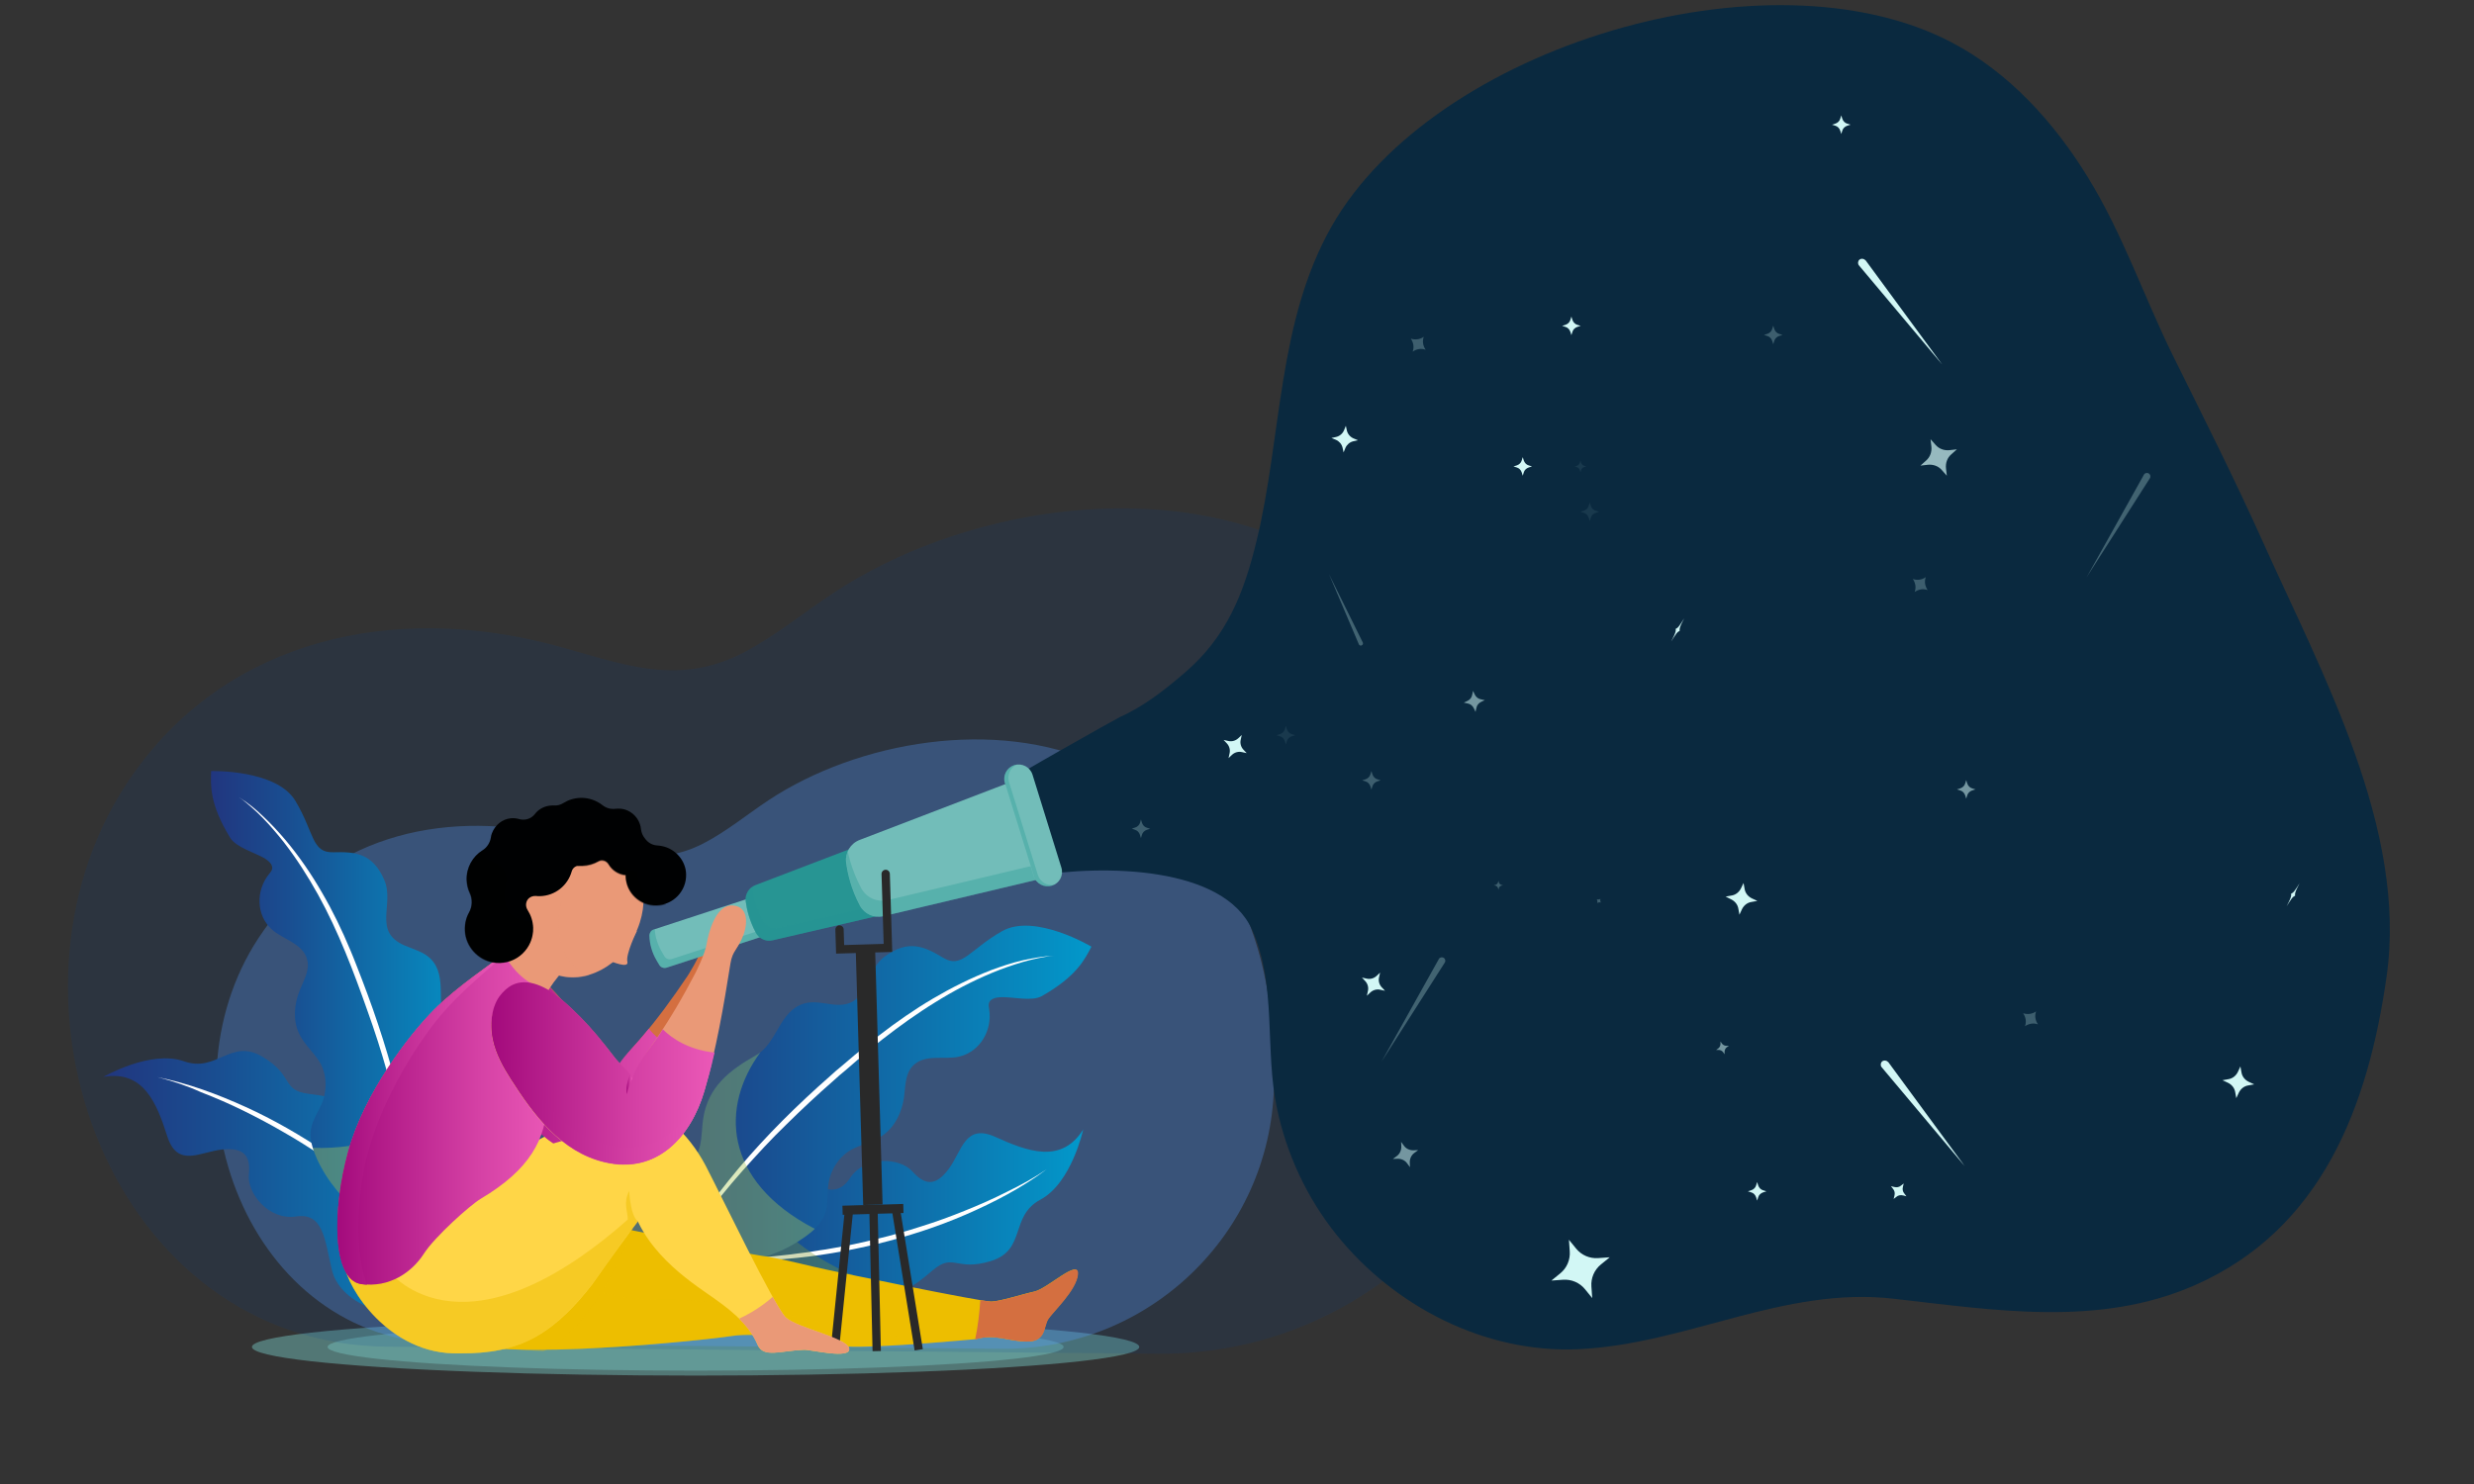 <?xml version="1.0" encoding="utf-8"?>
<!-- Generator: Adobe Illustrator 22.0.0, SVG Export Plug-In . SVG Version: 6.00 Build 0)  -->
<svg version="1.1" id="Layer_1" xmlns="http://www.w3.org/2000/svg" xmlns:xlink="http://www.w3.org/1999/xlink" x="0px" y="0px"
	 viewBox="0 0 1200 720" style="enable-background:new 0 0 1200 720;" xml:space="preserve">
<rect x="0" y="0" width="1200" height="720" fill="#333333" stroke="none"/>
<style type="text/css">
	.st0{opacity:0.5;fill:#72BDB9;}
	.st1{opacity:0.13;fill:#073E98;}
	.st2{opacity:0.32;fill:#5696F4;}
	.st3{fill:#0A293F;}
	.st4{fill:url(#SVGID_1_);}
	.st5{fill:#FFFFFF;}
	.st6{opacity:0.35;fill:#7C9931;}
	.st7{fill:url(#SVGID_2_);}
	.st8{opacity:0.39;fill:#A4C555;}
	.st9{fill:#EDBE00;}
	.st10{opacity:0.27;}
	.st11{opacity:0.27;fill:#EDBE00;}
	.st12{fill:#FFD647;}
	.st13{fill:url(#SVGID_3_);}
	.st14{fill:url(#SVGID_4_);}
	.st15{fill:#D46F40;}
	.st16{fill:url(#SVGID_5_);}
	.st17{fill:url(#SVGID_6_);}
	.st18{fill:#99152A;}
	.st19{fill:#72BDB9;}
	.st20{opacity:0.24;fill:#008982;}
	.st21{fill:#279593;}
	.st22{opacity:0.38;fill:#279593;}
	.st23{fill:none;stroke:#292929;stroke-width:4.036;stroke-linecap:round;stroke-miterlimit:10;}
	.st24{fill:#292929;}
	.st25{fill:none;stroke:#292929;stroke-width:4.036;stroke-linecap:square;stroke-miterlimit:10;}
	.st26{fill:#EA9977;}
	.st27{opacity:0.36;fill:#EA9977;}
	.st28{opacity:0.49;fill:#EDBE00;}
	.st29{fill:url(#SVGID_7_);}
	.st30{fill:url(#SVGID_8_);}
	.st31{fill:url(#SVGID_9_);}
	.st32{fill:url(#SVGID_10_);}
	.st33{fill:url(#SVGID_11_);}
	.st34{fill:#000102;}
	.st35{opacity:0.38;fill:#000102;}
	.st36{opacity:0.26;fill:#D2F7F5;}
	.st37{opacity:0.53;fill:#D2F7F5;}
	.st38{opacity:0.7;fill:#D2F7F5;}
	.st39{fill:#D2F7F5;}
	.st40{opacity:8.000000e-02;fill:#D2F7F5;}
	.st41{opacity:0.28;}
</style>
<ellipse class="st0" cx="337.4" cy="653.5" rx="215.2" ry="13.9"/>
<ellipse class="st0" cx="337.4" cy="653.5" rx="178.5" ry="11.5"/>
<path class="st1" d="M188.1,653.4l373.5,3.4c98.8,0.9,180.5-77.3,183.1-176.1c2.2-83-21.5-173.1-118.7-217.5
	c-68.3-31.2-160.9-15.7-221.6,24.4c-14.6,9.6-28.2,20.9-43.7,29c-36.2,18.8-65.7,2.1-101.5-5.9c-75.7-17.1-153.8,2.2-198.1,70
	C-7,485,53.6,652.2,188.1,653.4z"/>
<path class="st2" d="M216.7,651.9l269.2,2.5c71.2,0.7,130.1-55.7,132-126.9c1.6-59.8-15.5-124.8-85.5-156.8
	c-49.3-22.5-116-11.3-159.7,17.6c-10.5,7-20.3,15.1-31.5,20.9c-26.1,13.5-47.4,1.5-73.2-4.3c-54.6-12.3-110.9,1.6-142.8,50.5
	C76.1,530.5,119.8,651,216.7,651.9z"/>
<path class="st3" d="M487.4,380c0.5-1.2,54.4-31.5,55.8-32.1c12-5.4,21.9-13.3,31.8-21.8c20-17.3,28.3-38.1,34.5-63.7
	c12.3-50.7,10-106.1,36.4-152.6c49.7-87.3,211.8-135.9,300.8-89.2c27.8,14.6,49.6,38.7,66,65.4c16.9,27.4,27.2,58,41.3,86.6
	c14.8,29.9,29.9,59.8,43.6,90.3c28.7,63.9,70.2,139.4,60,210.9c-8.9,62.5-31.1,122.4-92.9,149.7c-46.7,20.6-97.5,12.1-146.3,6.6
	c-53.4-6.1-100.5,22.2-153,24.5c-45,2-89.2-20.7-117.1-55.5c-14.3-17.8-24.2-39-28.9-61.3c-6.1-28.6,0.1-59.3-12.1-86.7
	c-13.7-30.8-71.5-31.8-106.1-26C493.3,426.5,487.4,380.2,487.4,380z"/>
<linearGradient id="SVGID_1_" gradientUnits="userSpaceOnUse" x1="322.551" y1="594.509" x2="525.379" y2="594.509">
	<stop  offset="0" style="stop-color:#21367F"/>
	<stop  offset="0.283" style="stop-color:#194E91"/>
	<stop  offset="0.879" style="stop-color:#068BC0"/>
	<stop  offset="0.995" style="stop-color:#0298CA"/>
</linearGradient>
<path class="st4" d="M525.4,548c0,0-5.6,25.9-20.7,34c-15.1,8.1-6.7,24.4-24,29.8c-17.2,5.3-18.1-4.2-28.4,4.6
	c-10.3,8.8-15.4,12.3-27.3,8.9c-11.9-3.3-18.1-10.2-27.1-2.2c-9.1,8-11.5,22.3-26.6,16.1c-15.2-6.2-24-10.9-29.3-0.5
	c-5.3,10.3-30.4-16.4-14-43.5c16.5-27.1,40-35.4,53.3-28c13.3,7.3,23.5,15.8,30.9,4.5c7.4-11.3,24.4-10,30.3-3.4
	c5.9,6.6,11.2,7.6,17.7-1.2c6.5-8.8,7.8-22.3,22.8-15.4C498.3,558.6,514.8,564.9,525.4,548z"/>
<g>
	<path class="st5" d="M507.7,567.3c-12,9-25.5,16-39.3,22c-13.8,6-28.2,10.6-42.8,14.2c-14.6,3.5-29.5,6.1-44.5,7.3l-5.6,0.4
		c-1.9,0.1-3.8,0.2-5.6,0.3c-3.8,0.2-7.5,0.3-11.3,0.4l-2.8,0l-2.8,0l-5.6-0.1c-3.8-0.1-7.5-0.3-11.3-0.5l11.3-0.1l5.6-0.2l2.8-0.1
		l2.8-0.2c3.7-0.2,7.5-0.4,11.2-0.7c1.9-0.2,3.7-0.3,5.6-0.5l5.6-0.6c1.9-0.2,3.7-0.4,5.6-0.7l5.6-0.7l5.5-0.9l2.8-0.4l2.8-0.5
		c7.4-1.2,14.7-2.8,22-4.6c7.3-1.7,14.5-3.8,21.6-6.1c7.1-2.2,14.2-4.8,21.1-7.6c7-2.8,13.8-5.8,20.5-9.2
		C494.9,575.1,501.5,571.5,507.7,567.3z"/>
</g>
<path class="st6" d="M342,638.7c5.3-10.3,14.1-5.7,29.3,0.5c15.2,6.2,17.6-8.1,26.6-16.1c9.1-8,15.2-1.2,27.1,2.2
	c5.9,1.7,10.2,1.6,14.2,0.1c-17-1.9-52.7-11.6-84-56.7c-9.4,4.6-19.1,13.4-27.2,26.6C311.6,622.4,336.8,649.1,342,638.7z"/>
<linearGradient id="SVGID_2_" gradientUnits="userSpaceOnUse" x1="302.52" y1="543.091" x2="529.41" y2="543.091">
	<stop  offset="0" style="stop-color:#21367F"/>
	<stop  offset="0.283" style="stop-color:#194E91"/>
	<stop  offset="0.879" style="stop-color:#068BC0"/>
	<stop  offset="0.995" style="stop-color:#0298CA"/>
</linearGradient>
<path class="st7" d="M529.4,459.3c0,0-27.6-16.5-43.4-7.5c-15.8,9-19.4,18.4-28.5,12.9c-9.1-5.5-16.9-9.1-28.4-0.6
	c-10.6,7.9-7.4,25.1-24.7,23.3c-4.8-0.5-9.8-1.9-14.4-0.5c-12.1,3.5-12.9,19.2-23.2,25c-12.9,7.3-23.5,15.3-25.8,31.2
	c-0.6,4.1-0.5,8.3-1.4,12.4c-0.9,4.1-2.9,8.1-6.5,10.2c-2.8,1.6-6.2,1.8-9.4,2.6c-13.8,3.3-25,19.9-20,34
	c4.3,12.1,20.8,28.4,20.8,28.4s19.7,13.6,30.4,1.2c4.7-5.4,5.7-15.5,11.2-19.5c2.5-1.9,5.6-2.8,8.6-3.9c5.6-2.1,11-5,15.9-8.5
	c4.2-3,8.1-6.7,9.7-11.5c1.5-4.4,0.8-9.2,1.5-13.8c1-7.3,5.5-14.3,12.3-17.5c4.8-2.3,10.1-3.5,14.4-6.6c5.8-4.2,9-11.2,10-18.3
	c0.7-5.2,0.5-11,4-14.9c5.8-6.4,15.5-3,22.9-4.8c10-2.4,16-12.8,14.4-22.9c-0.2-1-0.4-2.1-0.1-3.1c0.7-2.2,3.6-2.7,5.9-2.8
	c5.4-0.2,14.9,2.2,19.7-0.5C522.4,473.6,526.2,465.3,529.4,459.3z"/>
<g>
	<path class="st5" d="M511.2,463.7c-2.6,0.2-5.2,0.7-7.7,1.2c-2.5,0.5-5.1,1.2-7.6,1.9c-5,1.5-9.9,3.2-14.7,5.2
		c-9.6,4-18.8,8.8-27.6,14.3c-4.4,2.7-8.7,5.6-13,8.6c-4.2,3-8.4,6.1-12.5,9.3l-3,2.4l-3,2.5l-6,5l-5.9,5.1l-3,2.5l-2.9,2.6
		c-7.8,6.8-15.4,13.9-22.8,21.2c-7.5,7.2-14.5,14.9-21.4,22.6c-6.9,7.8-13.5,15.9-19.6,24.2l-4.6,6.3l-4.5,6.4l-4.3,6.5l-4.2,6.6
		c5-9.2,10.5-18,16.4-26.6c6-8.6,12.4-16.8,19.1-24.8c13.5-16,28.4-30.7,44.1-44.5l2.9-2.6l3-2.5l6-5.1c4.1-3.3,8-6.6,12.2-9.8
		c8.3-6.4,16.9-12.4,25.9-17.7c9-5.3,18.4-10,28.2-13.8c4.9-1.8,9.9-3.5,15-4.7C500.8,464.9,505.9,463.9,511.2,463.7z"/>
</g>
<path class="st8" d="M333.1,565.7c3.6-2.1,5.6-6.2,6.5-10.2c0.9-4.1,0.8-8.3,1.4-12.4c2.3-15.9,12.9-23.9,25.8-31.2
	c0.7-0.4,1.4-0.8,2-1.3c-19.1,25.9-18.5,62.2,26.4,85.6c-1.4,1.4-3,2.6-4.6,3.8c-4.9,3.5-10.2,6.4-15.9,8.5c-2.9,1.1-6,2-8.6,3.9
	c-5.4,4-6.5,14.1-11.2,19.5c-10.7,12.4-30.4-1.2-30.4-1.2s-16.5-16.3-20.8-28.4c-5-14.1,6.2-30.7,20-34
	C326.9,567.5,330.3,567.3,333.1,565.7z"/>
<path class="st9" d="M287.7,593.1c0,0,76.1,15.5,81.8,16.2c5.6,0.7,15.7,3,25.2,5.3c9.6,2.3,81.8,17.1,86.1,16.9
	c4.3-0.1,14.6-3.5,21-4.9c6.4-1.5,21.6-16.2,20.9-8.4c-0.6,7.8-12.4,18.5-14.5,22c-2.1,3.5-1,10.8-10.3,10.7
	c-9.3-0.2-15.3-3.9-24.5-1.2c0,0-56.3,5.3-65.9,3.2c-9.6-2.1-39.3-6.9-52.7-4.7c-13.3,2.1-111.2,12.3-131,2.5
	C204.4,640.9,287.7,593.1,287.7,593.1z"/>
<g class="st10">
	<path class="st9" d="M473.6,649.7c0.5-0.1,1-0.3,1.5-0.4C474.7,649.3,474.2,649.4,473.6,649.7z"/>
	<path class="st9" d="M460.7,650.8c-18.1-0.5-44.7-5.1-57.7-8.2c-17.4-4.1-54.6-12.4-80.1-11.9c-43.8,0.8-70.2-22.8-70.2-22.8
		s-14,32.6-20.3,45.2c30.5,5.4,110.7-3,122.7-4.9c13.3-2.1,43.1,2.6,52.7,4.7C414.4,654.4,443.4,652.3,460.7,650.8z"/>
</g>
<path class="st11" d="M287.7,593.1l19.3,3.1c0,0-17.4,47.3-43.4,59.4l-23.8-1.5L287.7,593.1z"/>
<path class="st12" d="M232.7,568.8c0,0,58.3-34.3,72.5-33.5c14.3,0.8,28.9,14.6,37.1,30.3c8.2,15.8,33.4,68.4,38.9,73.6
	s29.9,9.8,30.7,15.1c0.7,5.3-18.3,0.5-21.9,0.6c-11.1,0.3-19.7,4.1-22.5-2.4c-4.6-10.9-14.8-18.2-24.2-24.7
	c-12.5-8.7-36.2-25.3-38.7-52.5c-2.5-27.2-21.7-18-21.7-18L232.7,568.8z"/>
<linearGradient id="SVGID_3_" gradientUnits="userSpaceOnUse" x1="50.097" y1="574.231" x2="246.44" y2="574.231">
	<stop  offset="0" style="stop-color:#21367F"/>
	<stop  offset="0.283" style="stop-color:#194E91"/>
	<stop  offset="0.879" style="stop-color:#068BC0"/>
	<stop  offset="0.995" style="stop-color:#0298CA"/>
</linearGradient>
<path class="st13" d="M50.1,522.5c0,0,22.9-13.3,39.1-7.6c16.1,5.7,22.6-11.4,38.1-2.2c15.5,9.2,9,16.3,22.4,18
	c13.4,1.7,19.4,3.2,25,14.2s4.6,20.2,16.6,21.5c12,1.3,24.2-6.5,29.8,8.9c5.6,15.4,8.1,25.1,19.3,22c11.2-3,8.3,33.5-22.8,39.6
	c-31.1,6-53.1-5.9-56.6-20.7c-3.5-14.8-4.1-28-17.4-26c-13.3,2-23.8-11.4-22.9-20.2c0.9-8.8-1.9-13.4-12.8-12.3
	c-10.9,1.1-21.8,9.2-26.8-6.5C76.1,535.5,69.7,519,50.1,522.5z"/>
<g>
	<path class="st5" d="M76.3,522.6c14.8,2.9,29,8.2,42.7,14.4c13.7,6.2,26.8,13.8,39.3,22.2c12.4,8.5,24.3,17.8,35.3,28.1l4.1,3.9
		c1.4,1.3,2.7,2.6,4,4c2.7,2.6,5.3,5.4,7.9,8.1l1.9,2.1l1.9,2.1l3.7,4.2c2.5,2.8,4.8,5.8,7.2,8.7l-7.7-8.2l-3.9-4l-2-2l-2-2
		c-2.7-2.6-5.3-5.3-8.1-7.8c-1.4-1.3-2.7-2.6-4.1-3.8l-4.2-3.7c-1.4-1.3-2.8-2.5-4.2-3.7l-4.3-3.6l-4.4-3.5l-2.2-1.8l-2.2-1.7
		c-5.9-4.6-12-9-18.1-13.2c-6.2-4.2-12.5-8.2-19-11.9c-6.5-3.8-13.1-7.3-19.8-10.6c-6.7-3.3-13.6-6.3-20.6-9
		C90.7,526.8,83.5,524.4,76.3,522.6z"/>
</g>
<path class="st6" d="M240.5,597.4c-11.2,3-13.7-6.7-19.3-22c-5.6-15.4-17.8-7.6-29.8-8.9c-12-1.3-11.1-10.5-16.6-21.5
	c-2.8-5.5-5.6-8.6-9.5-10.6c10,13.9,26.8,46.8,14.4,100.4c9.7,3.9,22.8,5.2,38,2.3C248.8,630.9,251.7,594.3,240.5,597.4z"/>
<linearGradient id="SVGID_4_" gradientUnits="userSpaceOnUse" x1="102.299" y1="497.423" x2="234.989" y2="497.423">
	<stop  offset="0" style="stop-color:#21367F"/>
	<stop  offset="0.283" style="stop-color:#194E91"/>
	<stop  offset="0.879" style="stop-color:#068BC0"/>
	<stop  offset="0.995" style="stop-color:#0298CA"/>
</linearGradient>
<path class="st14" d="M102.4,374.1c0,0,31.7-0.9,40.9,14.5c9.2,15.4,7.8,25.2,18.3,24.9c10.5-0.3,19,0.3,24.7,13.2
	c5.3,11.9-5.8,25.2,9.9,32c4.4,1.9,9.3,3.1,12.7,6.5c8.7,8.9,1.8,22.8,7.9,32.7c7.5,12.5,12.8,24.5,7.1,39.3
	c-1.5,3.8-3.5,7.4-4.8,11.3c-1.2,3.9-1.5,8.4,0.6,11.9c1.6,2.8,4.4,4.6,6.8,6.7c10.3,9.5,11.9,29.2,0.8,38.9
	c-9.5,8.3-31.7,14.4-31.7,14.4s-23.6,2.2-26.7-13.7c-1.4-6.9,2.6-16.1-0.2-22.2c-1.3-2.8-3.5-5.1-5.5-7.5c-3.8-4.5-7-9.6-9.5-15
	c-2.1-4.6-3.8-9.7-2.8-14.6c0.9-4.5,3.7-8.3,5.4-12.5c2.6-6.8,2.2-15-2.1-20.9c-3-4.3-7-7.9-9.2-12.7c-3-6.4-2.3-14,0.3-20.6
	c1.9-4.8,4.9-9.7,3.8-14.7c-1.8-8.3-11.9-10.1-17.4-15.2c-7.5-6.9-7.6-18.7-1.3-26.6c0.6-0.8,1.4-1.6,1.6-2.6c0.4-2.2-1.8-4-3.7-5.2
	c-4.6-2.7-13.9-5.3-16.7-10C101.5,389.9,102.2,380.9,102.4,374.1z"/>
<g>
	<path class="st5" d="M115.9,386.8c4.4,2.7,8.4,6,12.1,9.6c3.7,3.5,7.2,7.3,10.6,11.3c6.6,7.9,12.5,16.5,17.6,25.4
		c5.2,8.9,9.7,18.2,13.7,27.8c2,4.7,3.8,9.6,5.7,14.4l2.7,7.2l1.3,3.6l1.3,3.6c6.8,19.4,12.5,39.3,16.4,59.6
		c2,10.1,3.5,20.3,4.4,30.6c0.9,10.3,1.4,20.6,1.3,30.8c-0.8-20.6-3.5-41-7.8-61c-2.2-10-4.6-20-7.5-29.8
		c-2.8-9.9-5.9-19.6-9.4-29.3c-6.8-19.3-14.1-38.6-24-56.5c-5-9-10.5-17.6-16.8-25.7c-3.2-4-6.5-7.9-10.1-11.6
		c-1.8-1.8-3.6-3.6-5.6-5.3C120,389.9,118,388.2,115.9,386.8z"/>
</g>
<path class="st8" d="M219.8,560.6c-2.1-3.5-1.8-8-0.6-11.9c1.2-3.9,3.3-7.5,4.8-11.3c5.7-14.8,0.4-26.8-7.1-39.3
	c-0.4-0.7-0.8-1.4-1.1-2.1c3.9,31.4-14.2,62.5-64.1,60.9c0.6,1.9,1.3,3.7,2.1,5.5c2.5,5.4,5.7,10.4,9.5,15c2,2.4,4.2,4.7,5.5,7.5
	c2.7,6-1.2,15.3,0.2,22.2c3.2,15.8,26.7,13.7,26.7,13.7s22.1-6,31.7-14.4c11.1-9.7,9.5-29.4-0.8-38.9
	C224.2,565.1,221.4,563.3,219.8,560.6z"/>
<path class="st15" d="M244.7,470.8c7.8-2.8,16.4,2.1,22.6,8.6c5.7,5.9,10.9,12.6,15.5,19.4c2.7,4,5.2,8,7.7,12
	c0.9,1.5,7.6,10.1,7.1,11.4c2.8-6.7,7.9-12.4,12.6-17.7c8.5-9.8,16.1-20.3,23.3-31c0,0,5.6-8.7,6.9-13.6s6.2-17.9,13.9-17.1
	c7.7,0.8,7.3,8.6,4.3,14.8c-3,6.3-6,6.8-7.7,13.2c-5.5,20.3-11.2,40.8-19.3,60.3c-8.8,21.3-27.1,37.8-51.7,29.2
	c-20.4-7.1-32-26.7-40.9-44.7c-3.1-6.3-6-12.9-6.7-20c-0.8-7,0.7-14.5,5.4-19.8C239.9,473.3,242.2,471.7,244.7,470.8z"/>
<linearGradient id="SVGID_5_" gradientUnits="userSpaceOnUse" x1="232.06" y1="515.933" x2="338.512" y2="515.933">
	<stop  offset="0" style="stop-color:#A30A7C"/>
	<stop  offset="0.655" style="stop-color:#D541A5"/>
	<stop  offset="1" style="stop-color:#EB59B7"/>
</linearGradient>
<path class="st16" d="M331.6,531.1c2.4-5.9,4.7-12,6.9-18.1c-12.3-2.7-19.6-8.8-23.8-13.9c-1.5,1.8-3,3.7-4.6,5.5
	c-4.7,5.4-9.9,10.2-12.7,16.9c0.5-1.2-6.1-9.1-7-10.5c-2.5-4.1-5.1-8.1-7.7-12c-4.6-6.8-9.8-13.5-15.5-19.4
	c-6.2-6.4-14.9-12.2-22.7-9.4c-2.4,0.9-4.8,2.5-7,5c-4.7,5.3-6.1,13.7-5.3,20.7c0.8,7,3.6,13.6,6.7,20c8.9,18,20.5,37.6,40.9,44.7
	C304.5,568.9,322.8,552.4,331.6,531.1z"/>
<g>
	<linearGradient id="SVGID_6_" gradientUnits="userSpaceOnUse" x1="232.069" y1="520.481" x2="337.077" y2="520.481">
		<stop  offset="0" style="stop-color:#A30A7C"/>
		<stop  offset="0.655" style="stop-color:#D541A5"/>
		<stop  offset="1" style="stop-color:#EB59B7"/>
	</linearGradient>
	<path class="st17" d="M334.2,523.7c-9.1,21.2-27.7,37.4-52.1,28.4c-20.3-7.5-31.5-27.2-40.2-45.4c-3-6.4-5.8-13-6.4-20.1
		c-0.3-2.7-0.2-5.6,0.3-8.3c-3.2,5-4.2,11.3-3.5,17.3c0.8,7,3.6,13.6,6.7,20c8.9,18,20.5,37.6,40.9,44.7
		c24.5,8.6,42.9-7.9,51.7-29.2c2-4.8,3.8-9.6,5.5-14.4C336.1,519,335.2,521.3,334.2,523.7z"/>
</g>
<path class="st18" d="M294.2,528.6c0,0,1-3.5,3.5-7.4l-1-1.9C296.7,519.3,293.5,524.6,294.2,528.6z"/>
<path class="st12" d="M326.7,574.6c-3.5-3.5-36.7,44.9-39.5,48.6c-7.6,9.8-16.3,19.1-27.2,25.3c-11,6.3-23.6,8.2-36.1,8.1
	c-0.4,0-0.8,0-1.2,0c-34,1-54.6-32.4-55.5-42.8s18.9-25.3,18.9-25.3l60.6-27.7l36.9-10.3l11.3-7.8
	C294.9,542.7,326.7,574.6,326.7,574.6z"/>
<g>
	<path class="st19" d="M368.7,454.7l-45.4,14.8c-1.3,0.4-2.8-0.1-3.5-1.3l-1.3-2.2c-2.2-3.7-3.4-7.8-3.5-12.1l0,0
		c0-1.3,0.8-2.5,2-2.9l45.5-14.9L368.7,454.7z"/>
	<path class="st20" d="M325.8,465.3c-1.3,0.4-2.8-0.1-3.5-1.3l-1.3-2.2c-2-3.4-3.2-7.1-3.4-11l-0.6,0.2c-1.2,0.4-2.1,1.6-2,2.9
		c0.1,4.3,1.3,8.4,3.5,12.1l1.3,2.2c0.7,1.2,2.2,1.7,3.5,1.3l45.4-14.8l-1-3L325.8,465.3z"/>
	<path class="st21" d="M361.7,437.3c0.5,3.9,1.8,9.4,4.9,15.2c1.6,3,5,4.5,8.2,3.7l61.6-14.3l-12.1-34.6l-57.8,22.1
		C363.3,430.6,361.3,433.9,361.7,437.3z"/>
	<path class="st22" d="M378.1,450.1c-3.3,0.8-6.7-0.7-8.2-3.7c-3.1-5.9-4.4-11.3-4.9-15.2c0-0.3-0.1-0.7-0.1-1
		c-2.3,1.5-3.6,4.3-3.2,7.1c0.5,3.9,1.8,9.4,4.9,15.2c1.6,3,5,4.5,8.2,3.7l61.6-14.3l-1.7-4.9L378.1,450.1z"/>
	<path class="st19" d="M410.4,418.4c0.7,5.4,2.4,12.9,6.7,21c2.2,4.1,6.9,6.2,11.4,5.1l83.4-19.8l-15.1-47.8L417,407.5
		C412.5,409.2,409.8,413.7,410.4,418.4z"/>
	<path class="st20" d="M430.6,436.7c-5.1,1.2-10.4-1.1-12.9-5.8c-3.4-6.5-5.4-12.6-6.5-17.8c-0.7,1.6-1,3.4-0.7,5.3
		c0.7,5.4,2.4,12.9,6.7,21c2.2,4.1,6.9,6.2,11.4,5.1l83.4-19.8l-2.2-6.8L430.6,436.7z"/>
	<g>
		<path class="st19" d="M510.2,429.7L510.2,429.7c-3.7,1.1-7.6-0.9-8.8-4.6l-14-45.1c-1.1-3.7,0.9-7.6,4.6-8.8l0,0
			c3.7-1.1,7.6,0.9,8.8,4.6l14,45.1C516,424.7,513.9,428.6,510.2,429.7z"/>
		<path class="st20" d="M503.4,424.5l-14-45.1c-1-3.4,0.6-6.9,3.7-8.4c-0.3,0.1-0.7,0.1-1,0.2c-3.7,1.1-5.8,5.1-4.6,8.8l14,45.1
			c1.1,3.7,5.1,5.8,8.8,4.6l0,0c0.3-0.1,0.7-0.2,1-0.4C507.8,429.9,504.5,427.9,503.4,424.5z"/>
	</g>
	<polyline class="st23" points="407.2,451 407.5,460.6 430.7,459.9 429.6,424 	"/>
	<g>
		<g>
			
				<rect x="416.7" y="460.2" transform="matrix(1 -2.920371e-02 2.920371e-02 1 -15.072 12.528)" class="st24" width="9.4" height="124.1"/>
			
				<rect x="408.5" y="584.3" transform="matrix(1 -2.920226e-02 2.920226e-02 1 -16.946 12.609)" class="st24" width="29.5" height="4.4"/>
		</g>
		<line class="st25" x1="434.7" y1="587.5" x2="445.3" y2="652.9"/>
		<line class="st25" x1="423.7" y1="587.8" x2="425.2" y2="653.5"/>
		<line class="st25" x1="411.7" y1="588.2" x2="405" y2="654.1"/>
	</g>
</g>
<path class="st26" d="M253.5,447.3c0,0-1.7,9.6-7.9,14.6c-6.2,5.1-23.5,16.3-35.2,28.1c-11.8,11.9-33.7,40.2-41.5,68.7
	c-7.8,28.5-7.7,61.9,6.2,64.1c13.9,2.2,24.9-5.9,30.4-14.4c5.5-8.5,16.3-25.6,22.3-26.8c6-1.2,31.6-12.9,31.9-31.6
	c0.3-18.8,2-31.2,2-31.2l7.2-31.1l-6.1-1.6c0,0,6.3-12.6,12.5-16.8c6.2-4.2-4.8-17.1-4.8-17.1l-5.2-9.7l-5.1-6.5l-5,6.5L253.5,447.3
	z"/>
<g>
	
		<ellipse transform="matrix(0.461 -0.887 0.887 0.461 -238.996 488.136)" class="st26" cx="282.4" cy="440.9" rx="34.4" ry="28.6"/>
	<path class="st26" d="M302.2,448.2l6.7,3.5c0,0-5.5,11.3-4.6,14.9c0.9,3.6-8.2-0.3-8.2-0.3L302.2,448.2z"/>
	<path class="st27" d="M279.9,418c-5.1,3.4-19.7,3.7-22.8,9.8c-3.8,7.4-5.2,15.2-4.3,22.4c-1,3.2-3.1,8.5-7.2,11.9
		c-2.7,2.2-2,1.5-7.5,5.6c11.9,8.1,22.2,12.7,27.8,12.6c1.4-2.2,3.6-4.9,5.3-6.9c4.8,1.3,9.8,1.2,14.7-0.3
		C264.3,464.3,269.6,435.9,279.9,418z"/>
</g>
<path class="st28" d="M309.4,592.6c-0.1-0.1-0.1-0.1-0.2-0.2c-1.6-1.5-2.6-4.4-3.1-7.3c-0.8-3.7-0.9-7.3-0.9-7.3
	c-3.1,6-0.6,10-0.7,13.9c-82.6,72.9-117,23.7-117,23.7l-12.8-5l0,0c-1.7-2.5-3-4.8-3.9-6.6c-2.4,3.4-3.9,6.9-3.7,10
	c0.9,10.4,21.5,43.8,55.5,42.8c0.4,0,0.8,0,1.2,0c12.6,0.1,25.1-1.7,36.1-8.1c10.8-6.2,19.6-15.5,27.2-25.3c1.1-1.4,6.5-9.2,13-18.2
	l0,0l0,0c1.1-1.6,2.3-3.2,3.5-4.8C305.6,597.7,307.5,595.1,309.4,592.6z"/>
<g>
	<path class="st26" d="M381.2,639.2c-1.3-1.2-3.5-4.8-6.4-10c-2.9,2.6-8.7,7.1-16.3,10.6c3.7,3.7,6.9,7.8,9,12.7
		c2.8,6.6,11.4,2.8,22.5,2.4c3.6-0.1,22.7,4.7,21.9-0.6C411.1,649,386.7,644.3,381.2,639.2z"/>
	<path class="st26" d="M232.9,568.7c-0.1,0.1-0.1,0.1-0.1,0.1L232.9,568.7C232.9,568.7,232.9,568.7,232.9,568.7z"/>
</g>
<g>
	<linearGradient id="SVGID_7_" gradientUnits="userSpaceOnUse" x1="163.57" y1="542.991" x2="268.791" y2="542.991">
		<stop  offset="0" style="stop-color:#A30A7C"/>
		<stop  offset="0.655" style="stop-color:#D541A5"/>
		<stop  offset="1" style="stop-color:#EB59B7"/>
	</linearGradient>
	<path class="st29" d="M265.6,481.9l0.2-1.6c-10.3-2.3-17.2-9.7-21.3-17.5c-6.9,5.4-23,16-34.2,27.3c-11.8,11.9-33.7,40.2-41.5,68.7
		c-7.8,28.5-7.7,61.9,6.2,64.1c13.9,2.2,24.9-5.9,30.4-14.4c5.5-8.5,22.6-23.8,27.8-26.9c23.6-14,31.9-28.9,32.2-47.7
		c0.3-18.8-3.9-15-3.9-15l7.2-31.1l-6.1-1.6C262.7,486.2,263.9,484.8,265.6,481.9z"/>
</g>
<path class="st26" d="M248.8,478.7c7.5-3.6,16.5,0.4,23.4,6.2c6.3,5.3,12.2,11.4,17.5,17.7c3.1,3.7,6,7.4,8.9,11.2
	c1,1.3,8.6,9.3,8.2,10.6c2.1-6.9,6.5-13.1,10.6-19c7.4-10.6,13.9-21.8,19.9-33.3c0,0,4.7-9.2,5.5-14.3c0.8-5.1,4.3-18.5,12-18.5
	c7.7,0,8.2,7.7,5.8,14.3s-5.3,7.4-6.3,13.9c-3.3,20.8-6.9,41.8-12.8,62c-6.5,22.1-23,40.5-48.3,34.5c-21.1-5-34.6-23.2-45.4-40.1
	c-3.8-6-7.3-12.2-8.8-19.1c-1.5-6.9-0.8-14.5,3.3-20.3C244.3,481.6,246.5,479.8,248.8,478.7z"/>
<linearGradient id="SVGID_8_" gradientUnits="userSpaceOnUse" x1="238.292" y1="520.826" x2="346.554" y2="520.826">
	<stop  offset="0" style="stop-color:#A30A7C"/>
	<stop  offset="0.655" style="stop-color:#D541A5"/>
	<stop  offset="1" style="stop-color:#EB59B7"/>
</linearGradient>
<path class="st30" d="M341.6,529.4c1.8-6.2,3.5-12.4,5-18.7c-12.5-1.4-20.5-6.7-25.1-11.3c-1.3,2-2.6,4-4,5.9
	c-4.1,5.8-8.7,11.2-10.8,18.1c0.4-1.3-7-8.4-8-9.7c-2.9-3.8-5.9-7.5-8.9-11.2c-5.3-6.3-11.2-12.4-17.5-17.7
	c-6.9-5.8-16.1-10.6-23.6-7c-2.3,1.1-4.5,3-6.5,5.7c-4.1,5.8-4.6,14.3-3.1,21.1c1.5,6.9,5,13.2,8.8,19.1
	c10.8,16.9,24.3,35.2,45.4,40.1C318.6,569.9,335.1,551.5,341.6,529.4z"/>
<g>
	<linearGradient id="SVGID_9_" gradientUnits="userSpaceOnUse" x1="238.345" y1="526.072" x2="345.51" y2="526.072">
		<stop  offset="0" style="stop-color:#A30A7C"/>
		<stop  offset="0.655" style="stop-color:#D541A5"/>
		<stop  offset="1" style="stop-color:#EB59B7"/>
	</linearGradient>
	<path class="st31" d="M343.4,521.8c-6.9,22-23.6,40.1-48.8,33.7c-21-5.3-34.2-23.8-44.7-40.9c-3.7-6-7.1-12.4-8.5-19.3
		c-0.5-2.7-0.7-5.5-0.5-8.3c-2.6,5.3-2.9,11.7-1.7,17.6c1.5,6.9,5,13.2,8.8,19.1c10.8,16.9,24.3,35.2,45.4,40.1
		c25.3,6,41.8-12.4,48.3-34.5c1.4-4.9,2.8-9.9,4-14.9C344.8,516.9,344.1,519.4,343.4,521.8z"/>
</g>
<linearGradient id="SVGID_10_" gradientUnits="userSpaceOnUse" x1="303.854" y1="526.147" x2="306.774" y2="526.147">
	<stop  offset="0" style="stop-color:#A30A7C"/>
	<stop  offset="0.655" style="stop-color:#D541A5"/>
	<stop  offset="1" style="stop-color:#EB59B7"/>
</linearGradient>
<path class="st32" d="M304.1,530.9c0,0,0.6-3.6,2.7-7.7l-1.2-1.8C305.6,521.4,303.1,527,304.1,530.9z"/>
<linearGradient id="SVGID_11_" gradientUnits="userSpaceOnUse" x1="163.57" y1="542.964" x2="244.708" y2="542.964">
	<stop  offset="0" style="stop-color:#A30A7C"/>
	<stop  offset="0.655" style="stop-color:#D541A5"/>
	<stop  offset="1" style="stop-color:#EB59B7"/>
</linearGradient>
<path class="st33" d="M176.5,567.9c5.5-30.2,25.7-61.5,36.9-74.8c9.8-11.8,24.1-23.4,31.4-29.9c-0.1-0.1-0.1-0.2-0.2-0.3
	c-6.9,5.4-23,16-34.2,27.3c-11.8,11.9-33.7,40.2-41.5,68.7c-7.8,28.5-7.7,61.9,6.2,64.1c1,0.2,1.9,0.3,2.9,0.3
	C172.9,610.4,172.7,588.2,176.5,567.9z"/>
<path class="st15" d="M501.9,626.6c-6.4,1.5-16.7,4.8-21,4.9c-0.6,0-2.5-0.3-5.4-0.7c-0.4,5.8-1.1,12.5-2.5,19
	c0.4,0,0.6-0.1,0.6-0.1c9.2-2.6,15.2,1.1,24.5,1.2c9.3,0.2,8.2-7.2,10.3-10.7c2.1-3.5,13.9-14.2,14.5-22
	C523.5,610.4,508.4,625.1,501.9,626.6z"/>
<g>
	<path class="st34" d="M321.1,410.5c-0.8-0.2-1.5-0.2-2.2-0.3c-2.2-0.1-4.2-1.1-5.6-2.8c-0.1-0.2-0.3-0.4-0.4-0.5
		c-1.1-1.3-1.8-2.9-2-4.6c-0.1-0.8-0.2-1.6-0.5-2.4c-1.3-4-4.9-7-9-7.5c-1-0.1-2-0.1-2.9,0c-2.2,0.3-4.4-0.3-6.2-1.7
		c-2.9-2.3-6.7-3.7-10.7-3.6c-3.1,0.1-5.9,1-8.3,2.5c-1.4,0.9-3,1.3-4.6,1.2c-0.3,0-0.7,0-1,0c-3.4,0.1-6.4,1.7-8.3,4.2
		c-1.8,2.3-4.8,3.2-7.6,2.4c-1.3-0.4-2.6-0.5-4-0.4c-4.2,0.4-7.7,3.3-9.2,7.3c-0.3,0.7-0.4,1.3-0.5,2c-0.4,2.5-1.8,4.8-4,6.2
		c-4.8,3-7.9,8.4-7.7,14.4c0.1,2.3,0.6,4.4,1.5,6.3c1.4,3,1.3,6.5-0.3,9.4c-1.7,3-2.4,6.6-1.9,10.4c1.1,7.5,7.4,13.5,15,14.1
		c10,0.8,18.2-7.2,17.9-17c-0.1-3.2-1.1-6.1-2.7-8.6c-1-1.6-1-3.6,0.1-5.1c0,0,0,0,0,0c0.9-1.2,2.4-1.8,3.9-1.7
		c0.7,0.1,1.3,0.1,2,0.1c7.4-0.2,13.5-5.2,15.4-12c0.5-1.8,2.1-2.9,3.9-2.8c0.4,0,0.9,0,1.3,0c2.9-0.1,5.5-0.9,7.8-2.2
		c1.7-1,3.9-0.3,4.9,1.4c1.7,2.9,4.8,5,8.3,5.3c0,0.2,0,0.3,0,0.5c0.2,8.1,7,14.5,15.1,14.2c8-0.2,14.4-6.9,14.2-15
		C332.7,417.7,327.7,411.8,321.1,410.5z"/>
	<path class="st35" d="M245,432.3c0.6-4.7,3.1-10.9-7-14.8c-2.1-0.8-3.3-2.6-4-4.9c-0.1,0-0.1,0.1-0.1,0.1c-4.8,3-7.9,8.4-7.7,14.4
		c0.1,2.3,0.6,4.4,1.5,6.3c1.4,3,1.3,6.5-0.3,9.4c-1.7,3-2.4,6.6-1.9,10.4c1.1,7.5,7.4,13.5,15,14.1c10,0.8,18.2-7.2,17.9-17
		c0-1.2-0.2-2.3-0.5-3.4C244.8,447.4,244.5,436.7,245,432.3z"/>
	<g>
		<path class="st35" d="M309,423.2c0-0.2,0-0.4,0-0.5c-4-0.2-7.6-2.4-9.6-5.6c-1.2-1.9-3.7-2.6-5.6-1.4c-2.5,1.6-5.5,2.6-8.8,2.9
			c-0.5,0-1,0-1.5,0c-1.5,0-2.8,0.7-3.6,1.9c0.4-0.1,0.8-0.2,1.2-0.1c0.4,0,0.9,0,1.3,0c2.9-0.1,5.5-0.9,7.8-2.2
			c1.7-1,3.9-0.3,4.9,1.4c1.7,2.9,4.8,5,8.3,5.3c0,0.2,0,0.3,0,0.5c0.2,8.1,7,14.5,15.1,14.2c1.7,0,3.2-0.4,4.7-0.9
			C315.7,437.5,309.6,431.2,309,423.2z"/>
	</g>
</g>
<path class="st36" d="M776.3,436.1L776.3,436.1c-0.2,0.6-0.1,1.3,0.2,1.8l0,0l0,0c-0.6-0.2-1.3-0.1-1.8,0.2l0,0l0,0
	c0.2-0.6,0.1-1.3-0.2-1.8l0,0l0,0C775.1,436.5,775.8,436.4,776.3,436.1L776.3,436.1z"/>
<path class="st36" d="M934.1,280L934.1,280c-0.8,2.1-0.4,4.4,0.9,6.3l0,0l0,0c-2.1-0.8-4.4-0.4-6.3,0.9l0,0l0,0
	c0.8-2.1,0.4-4.4-0.9-6.3l0,0l0,0C930,281.7,932.3,281.3,934.1,280L934.1,280z"/>
<path class="st36" d="M690.6,163.4L690.6,163.4c-0.8,2.1-0.4,4.4,0.9,6.3l0,0l0,0c-2.1-0.8-4.4-0.4-6.3,0.9l0,0l0,0
	c0.8-2.1,0.4-4.4-0.9-6.3l0,0l0,0C686.4,165,688.8,164.7,690.6,163.4L690.6,163.4z"/>
<path class="st36" d="M726.8,427.3l0.2,0.8c0.2,0.6,0.6,1,1.2,1.2l0.8,0.2l-0.8,0.2c-0.6,0.2-1,0.6-1.2,1.2l-0.2,0.8l-0.2-0.8
	c-0.2-0.6-0.6-1-1.2-1.2l-0.8-0.2l0.8-0.2c0.6-0.2,1-0.6,1.2-1.2L726.8,427.3z"/>
<path class="st37" d="M953.7,378.5l0.5,1.6c0.4,1.2,1.3,2.1,2.4,2.4l1.6,0.5l-1.6,0.5c-1.2,0.4-2.1,1.3-2.4,2.4l-0.5,1.6l-0.5-1.6
	c-0.4-1.2-1.3-2.1-2.4-2.4l-1.6-0.5l1.6-0.5c1.2-0.4,2.1-1.3,2.4-2.4L953.7,378.5z"/>
<path class="st38" d="M936.4,213.1l2.4,2.7c1.7,2,4.3,2.9,6.9,2.6l3.5-0.4l-2.7,2.4c-2,1.7-2.9,4.3-2.6,6.9l0.4,3.5l-2.4-2.7
	c-1.7-2-4.3-2.9-6.9-2.6l-3.5,0.4l2.7-2.4c2-1.7,2.9-4.3,2.6-6.9L936.4,213.1z"/>
<path class="st36" d="M860.1,158l0.5,1.6c0.4,1.2,1.3,2.1,2.4,2.4l1.6,0.5L863,163c-1.2,0.4-2.1,1.3-2.4,2.4l-0.5,1.6l-0.5-1.6
	c-0.4-1.2-1.3-2.1-2.4-2.4l-1.6-0.5l1.6-0.5c1.2-0.4,2.1-1.3,2.4-2.4L860.1,158z"/>
<path class="st39" d="M852.3,573.5l0.5,1.6c0.4,1.2,1.3,2.1,2.4,2.4l1.6,0.5l-1.6,0.5c-1.2,0.4-2.1,1.3-2.4,2.4l-0.5,1.6l-0.5-1.6
	c-0.4-1.2-1.3-2.1-2.4-2.4l-1.6-0.5l1.6-0.5c1.2-0.4,2.1-1.3,2.4-2.4L852.3,573.5z"/>
<path class="st39" d="M738.6,221.8l0.5,1.6c0.4,1.2,1.3,2.1,2.4,2.4l1.6,0.5l-1.6,0.5c-1.2,0.4-2.1,1.3-2.4,2.4l-0.5,1.6l-0.5-1.6
	c-0.4-1.2-1.3-2.1-2.4-2.4l-1.6-0.5l1.6-0.5c1.2-0.4,2.1-1.3,2.4-2.4L738.6,221.8z"/>
<path class="st39" d="M893.1,56l0.5,1.6c0.4,1.2,1.3,2.1,2.4,2.4l1.6,0.5L896,61c-1.2,0.4-2.1,1.3-2.4,2.4l-0.5,1.6l-0.5-1.6
	c-0.4-1.2-1.3-2.1-2.4-2.4l-1.6-0.5l1.6-0.5c1.2-0.4,2.1-1.3,2.4-2.4L893.1,56z"/>
<path class="st40" d="M771.1,243.8l0.5,1.6c0.4,1.2,1.3,2.1,2.4,2.4l1.6,0.5l-1.6,0.5c-1.2,0.4-2.1,1.3-2.4,2.4l-0.5,1.6l-0.5-1.6
	c-0.4-1.2-1.3-2.1-2.4-2.4l-1.6-0.5l1.6-0.5c1.2-0.4,2.1-1.3,2.4-2.4L771.1,243.8z"/>
<path class="st40" d="M623.7,352.2l0.5,1.6c0.4,1.2,1.3,2.1,2.4,2.4l1.6,0.5l-1.6,0.5c-1.2,0.4-2.1,1.3-2.4,2.4l-0.5,1.6l-0.5-1.6
	c-0.4-1.2-1.3-2.1-2.4-2.4l-1.6-0.5l1.6-0.5c1.2-0.4,2.1-1.3,2.4-2.4L623.7,352.2z"/>
<path class="st40" d="M766.6,223.5l0.3,1c0.2,0.7,0.8,1.3,1.5,1.5l1,0.3l-1,0.3c-0.7,0.2-1.3,0.8-1.5,1.5l-0.3,1l-0.3-1
	c-0.2-0.7-0.8-1.3-1.5-1.5l-1-0.3l1-0.3c0.7-0.2,1.3-0.8,1.5-1.5L766.6,223.5z"/>
<path class="st36" d="M665.2,374.1l0.5,1.6c0.4,1.2,1.3,2.1,2.4,2.4l1.6,0.5l-1.6,0.5c-1.2,0.4-2.1,1.3-2.4,2.4l-0.5,1.6l-0.5-1.6
	c-0.4-1.2-1.3-2.1-2.4-2.4l-1.6-0.5l1.6-0.5c1.2-0.4,2.1-1.3,2.4-2.4L665.2,374.1z"/>
<path class="st36" d="M553.4,397.6l0.5,1.6c0.4,1.2,1.3,2.1,2.4,2.4l1.6,0.5l-1.6,0.5c-1.2,0.4-2.1,1.3-2.4,2.4l-0.5,1.6l-0.5-1.6
	c-0.4-1.2-1.3-2.1-2.4-2.4L549,402l1.6-0.5c1.2-0.4,2.1-1.3,2.4-2.4L553.4,397.6z"/>
<path class="st39" d="M762.2,153.6l0.5,1.6c0.4,1.2,1.3,2.1,2.4,2.4l1.6,0.5l-1.6,0.5c-1.2,0.4-2.1,1.3-2.4,2.4l-0.5,1.6l-0.5-1.6
	c-0.4-1.2-1.3-2.1-2.4-2.4l-1.6-0.5l1.6-0.5c1.2-0.4,2.1-1.3,2.4-2.4L762.2,153.6z"/>
<path class="st39" d="M923.4,574.2l-0.4,1.6c-0.3,1.2-0.1,2.4,0.7,3.3l1,1.3l-1.6-0.4c-1.2-0.3-2.4-0.1-3.3,0.7l-1.3,1l0.4-1.6
	c0.3-1.2,0.1-2.4-0.7-3.3l-1-1.3l1.6,0.4c1.2,0.3,2.4,0.1,3.3-0.7L923.4,574.2z"/>
<path class="st37" d="M714.5,335.2l0.8,1.7c0.6,1.3,1.7,2.2,3.1,2.4l1.8,0.4l-1.7,0.8c-1.3,0.6-2.2,1.7-2.4,3.1l-0.4,1.8l-0.8-1.7
	c-0.6-1.3-1.7-2.2-3.1-2.4l-1.8-0.4l1.7-0.8c1.3-0.6,2.2-1.7,2.4-3.1L714.5,335.2z"/>
<path class="st39" d="M816.9,300l-1,2c-0.8,1.5-1.2,2.8-1.2,3.3l0,0.8l-0.7,0.4c-0.5,0.3-1.3,1.4-2.2,2.8l-1.2,1.9l1-2
	c0.8-1.5,1.2-2.8,1.2-3.3l0-0.8l0.7-0.4c0.5-0.3,1.3-1.4,2.2-2.8L816.9,300z"/>
<path class="st39" d="M1115.4,428.5l-1,2c-0.8,1.5-1.2,2.8-1.2,3.3l0,0.8l-0.7,0.4c-0.5,0.3-1.3,1.4-2.2,2.8l-1.2,1.9l1-2
	c0.8-1.5,1.2-2.8,1.2-3.3l0-0.8l0.7-0.4c0.5-0.3,1.3-1.4,2.2-2.8L1115.4,428.5z"/>
<path class="st37" d="M834.5,505.3l0.7,1c0.5,0.7,1.4,1.1,2.2,1.1l1.2,0l-1,0.7c-0.7,0.5-1.1,1.4-1.1,2.2l0,1.2l-0.7-1
	c-0.5-0.7-1.4-1.1-2.2-1.1l-1.2,0l1-0.7c0.7-0.5,1.1-1.4,1.1-2.2L834.5,505.3z"/>
<path class="st37" d="M679.6,554l1.4,1.9c1,1.4,2.7,2.2,4.5,2.2l2.4-0.1l-1.9,1.4c-1.4,1-2.2,2.7-2.2,4.5l0.1,2.4l-1.4-1.9
	c-1-1.4-2.7-2.2-4.5-2.2l-2.4,0.1l1.9-1.4c1.4-1,2.2-2.7,2.2-4.5L679.6,554z"/>
<path class="st39" d="M658.7,213.6l-2.3,0.5c-1.7,0.4-3.1,1.6-3.8,3.2l-0.9,2.2l-0.5-2.3c-0.4-1.7-1.6-3.1-3.2-3.8l-2.2-0.9l2.3-0.5
	c1.7-0.4,3.1-1.6,3.8-3.2l0.9-2.2l0.5,2.3c0.4,1.7,1.6,3.1,3.2,3.8L658.7,213.6z"/>
<path class="st39" d="M602.3,356.6l-0.5,2.3c-0.4,1.7,0.1,3.5,1.3,4.8l1.6,1.7l-2.3-0.5c-1.7-0.4-3.5,0.1-4.8,1.3l-1.7,1.6l0.5-2.3
	c0.4-1.7-0.1-3.5-1.3-4.8l-1.6-1.7l2.3,0.5c1.7,0.4,3.5-0.1,4.8-1.3L602.3,356.6z"/>
<path class="st39" d="M669.4,471.9l-0.5,2.3c-0.4,1.7,0.1,3.5,1.3,4.8l1.6,1.7l-2.3-0.5c-1.7-0.4-3.5,0.1-4.8,1.3l-1.7,1.6l0.5-2.3
	c0.4-1.7-0.1-3.5-1.3-4.8l-1.6-1.7l2.3,0.5c1.7,0.4,3.5-0.1,4.8-1.3L669.4,471.9z"/>
<path class="st39" d="M780.8,610l-4.3,3.5c-3.2,2.6-4.9,6.6-4.6,10.7l0.4,5.6l-3.5-4.3c-2.6-3.2-6.6-4.9-10.7-4.6l-5.6,0.4l4.3-3.5
	c3.2-2.6,4.9-6.6,4.6-10.7l-0.4-5.6l3.5,4.3c2.6,3.2,6.6,4.9,10.7,4.6L780.8,610z"/>
<path class="st39" d="M845.7,428.4l0.5,2.8c0.3,2.1,1.7,3.8,3.6,4.7l2.6,1.2l-2.8,0.5c-2.1,0.3-3.8,1.7-4.7,3.6l-1.2,2.6l-0.5-2.8
	c-0.3-2.1-1.7-3.8-3.6-4.7L837,435l2.8-0.5c2.1-0.3,3.8-1.7,4.7-3.6L845.7,428.4z"/>
<path class="st39" d="M1086.7,517.4l0.5,2.8c0.3,2.1,1.7,3.8,3.6,4.7l2.6,1.2l-2.8,0.5c-2.1,0.3-3.8,1.7-4.7,3.6l-1.2,2.6l-0.5-2.8
	c-0.3-2.1-1.7-3.8-3.6-4.7l-2.6-1.2l2.8-0.5c2.1-0.3,3.8-1.7,4.7-3.6L1086.7,517.4z"/>
<path class="st36" d="M987.6,490.7L987.6,490.7c-0.8,2.1-0.4,4.4,0.9,6.3l0,0l0,0c-2.1-0.8-4.4-0.4-6.3,0.9l0,0l0,0
	c0.8-2.1,0.4-4.4-0.9-6.3l0,0l0,0C983.4,492.3,985.8,492,987.6,490.7L987.6,490.7z"/>
<g>
	<path class="st39" d="M915.9,515.3l37.1,50.5l-40.3-48c-0.7-0.8-0.6-2.1,0.2-2.8c0.8-0.7,2.1-0.6,2.8,0.2
		C915.8,515.3,915.9,515.3,915.9,515.3z"/>
</g>
<g>
	<path class="st39" d="M904.9,126.3l37.1,50.5l-40.3-48c-0.7-0.8-0.6-2.1,0.2-2.8c0.8-0.7,2.1-0.6,2.8,0.2
		C904.8,126.3,904.9,126.3,904.9,126.3z"/>
</g>
<g class="st41">
	<path class="st39" d="M659.1,312.6l-14.5-34.1l16.4,33.2c0.3,0.5,0,1.2-0.5,1.4C660,313.4,659.4,313.2,659.1,312.6
		C659.1,312.6,659.1,312.6,659.1,312.6z"/>
</g>
<g class="st41">
	<path class="st39" d="M700.8,467l-30.7,48.1l27.8-49.8c0.4-0.8,1.5-1.1,2.3-0.6C701,465.1,701.3,466.2,700.8,467
		C700.9,467,700.9,467,700.8,467z"/>
</g>
<g class="st41">
	<path class="st39" d="M1042.8,232l-30.7,48.1l27.8-49.8c0.4-0.8,1.5-1.1,2.3-0.6C1043,230.1,1043.3,231.2,1042.8,232
		C1042.9,232,1042.9,232,1042.8,232z"/>
</g>
</svg>
